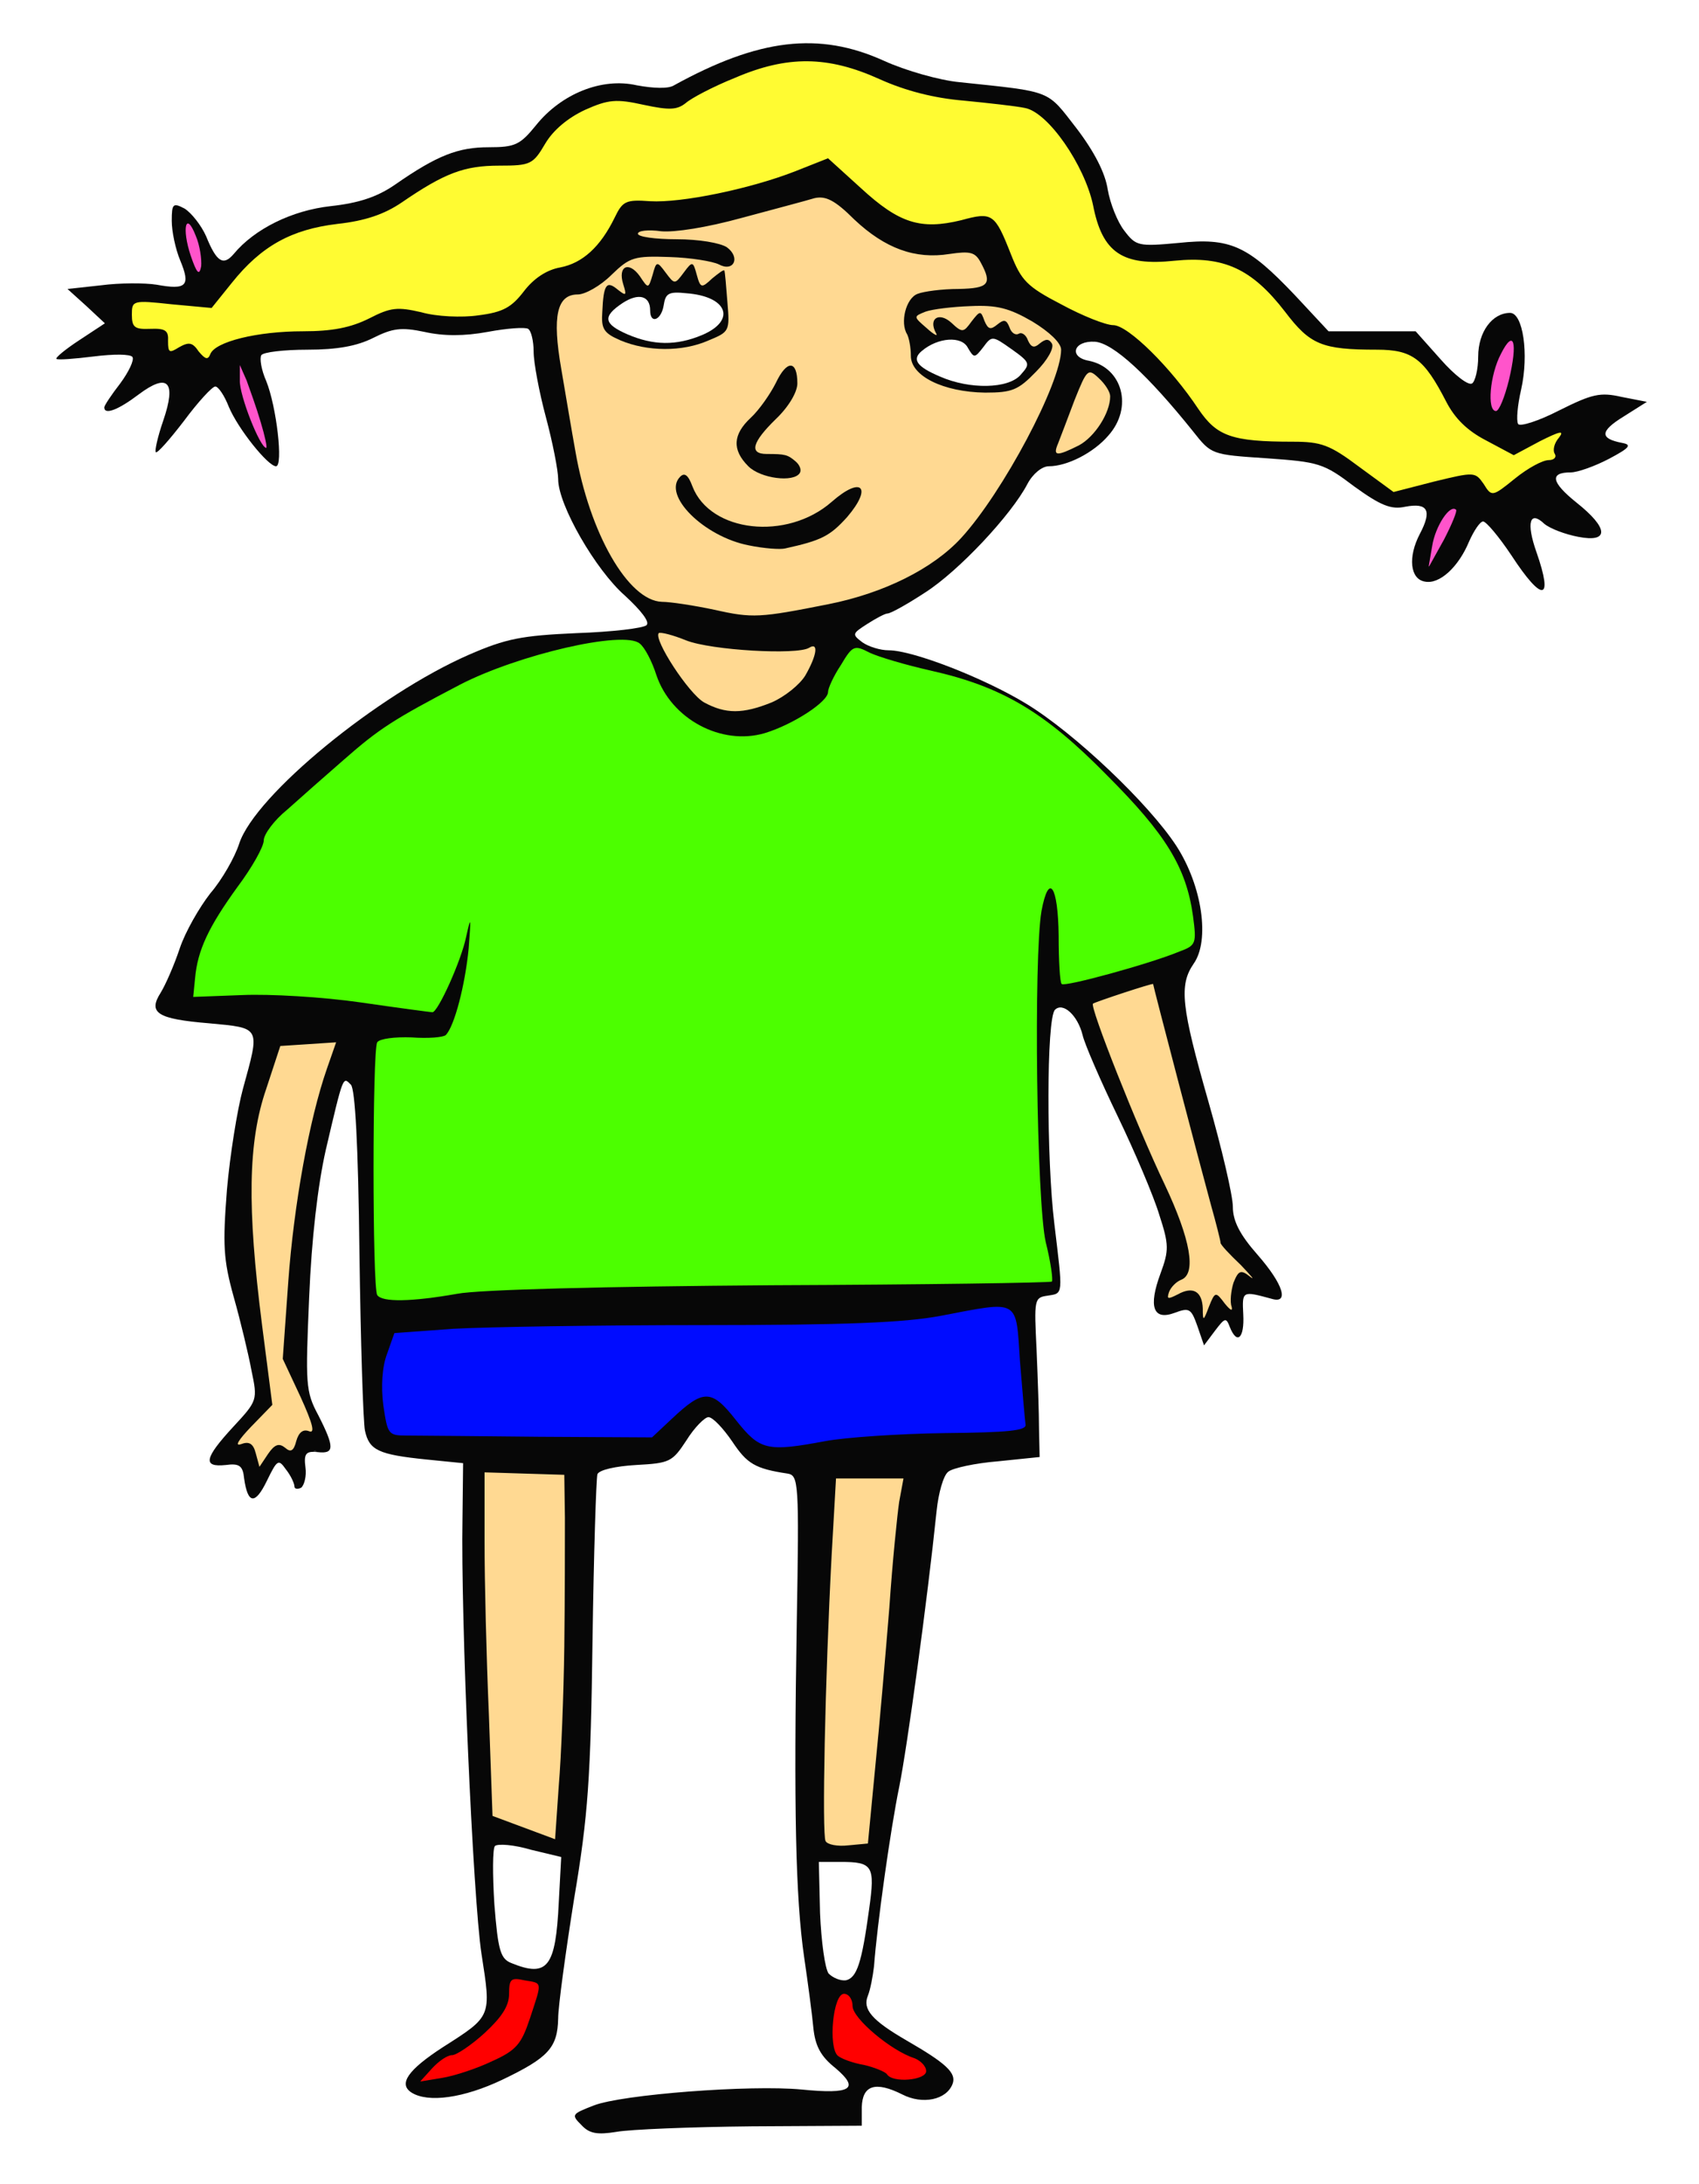 <!DOCTYPE svg PUBLIC "-//W3C//DTD SVG 20010904//EN" "http://www.w3.org/TR/2001/REC-SVG-20010904/DTD/svg10.dtd">
<svg version="1.0" xmlns="http://www.w3.org/2000/svg" width="277px" height="356px" viewBox="0 0 2770 3560" preserveAspectRatio="xMidYMid meet">
<rect x="0" y="0" width="2770" height="3560" fill="#333333" stroke="none"/>
<g id="layer1" fill="#ff54cb" stroke="none">
 <path d="M2324 918 c-5 -7 -7 -22 -5 -33 4 -28 40 -75 56 -75 24 0 27 20 6 46 -12 15 -21 32 -21 39 0 21 -27 38 -36 23z"/>
 <path d="M416 731 c-9 -10 -23 -42 -32 -71 -14 -47 -14 -54 -1 -68 13 -13 17 -9 36 32 39 88 37 151 -3 107z"/>
 <path d="M2420 670 c-6 -12 -9 -33 -5 -48 8 -39 43 -94 55 -87 23 14 0 144 -27 152 -6 2 -17 -5 -23 -17z"/>
 <path d="M307 442 c-17 -19 -28 -99 -13 -104 15 -5 45 45 48 81 3 39 -11 49 -35 23z"/>
 </g>
<g id="layer2" fill="#ff0000" stroke="none">
 <path d="M1427 3390 c-81 -26 -88 -34 -85 -94 3 -46 5 -51 27 -51 17 0 30 9 41 30 9 17 37 41 63 55 61 34 63 37 42 60 -21 24 -15 24 -88 0z"/>
 <path d="M687 3394 c-13 -14 16 -46 58 -64 49 -21 57 -30 65 -80 4 -29 10 -36 33 -38 47 -6 57 11 42 69 -17 65 -26 74 -91 99 -55 20 -95 25 -107 14z"/>
 </g>
<g id="layer3" fill="#000cff" stroke="none">
 <path d="M1213 2363 c-12 -32 -46 -73 -61 -73 -8 0 -32 16 -53 35 l-39 35 -215 0 c-245 0 -236 4 -234 -92 2 -102 1 -101 114 -115 55 -6 246 -12 425 -12 234 -1 350 -5 415 -16 71 -12 92 -12 101 -2 14 14 23 195 11 215 -6 8 -44 12 -132 12 -68 0 -158 7 -202 15 -101 19 -122 19 -130 -2z"/>
 </g>
<g id="layer4" fill="#fffb32" stroke="none">
 <path d="M2436 845 c-27 -41 -41 -55 -54 -51 -104 31 -107 31 -166 -13 -48 -36 -62 -41 -108 -41 -108 0 -126 -8 -170 -69 -60 -83 -99 -121 -124 -121 -22 0 -127 -51 -155 -76 -9 -8 -22 -32 -29 -55 -8 -22 -17 -42 -22 -45 -4 -3 -25 0 -46 6 -59 15 -97 3 -158 -53 l-54 -49 -53 21 c-82 32 -187 53 -235 46 -34 -5 -42 -3 -42 9 0 29 -69 95 -106 102 -24 4 -39 15 -49 34 -8 16 -23 31 -32 34 -50 14 -104 16 -145 6 -40 -10 -50 -9 -86 9 -30 15 -60 21 -112 21 -81 0 -131 17 -155 54 -20 30 -39 24 -31 -10 7 -28 3 -29 -28 -8 -28 18 -46 3 -25 -22 18 -22 6 -27 -40 -14 -52 14 -72 4 -40 -21 13 -10 24 -28 24 -41 0 -22 3 -23 72 -20 l72 3 38 -42 c56 -62 100 -85 173 -94 46 -5 77 -16 105 -35 68 -47 102 -60 152 -60 43 0 51 -4 77 -36 16 -20 48 -45 71 -55 37 -17 50 -18 95 -8 42 9 54 8 68 -3 9 -8 45 -27 80 -41 86 -37 152 -36 236 2 42 19 89 31 137 35 41 4 86 9 102 12 38 8 113 107 127 170 17 77 32 87 112 79 84 -8 114 6 184 83 l52 56 73 4 c83 4 114 24 149 93 11 20 36 47 57 59 l37 22 78 -38 c55 -27 81 -35 89 -27 7 7 -4 18 -37 38 -45 26 -46 29 -25 36 31 12 19 26 -30 34 -40 7 -40 7 -22 27 10 11 31 27 46 35 31 15 31 40 1 35 -10 -2 -36 -18 -57 -34 -21 -17 -40 -28 -43 -25 -3 3 2 22 11 43 26 63 1 63 -39 -1z"/>
 </g>
<g id="layer5" fill="#ffd992" stroke="none">
 <path d="M1340 3011 c-11 -21 -12 -338 -1 -506 l6 -100 65 -7 c36 -4 68 -4 73 1 4 4 3 28 -2 52 -5 24 -15 127 -21 229 -14 240 -26 322 -47 338 -25 18 -61 15 -73 -7z"/>
 <path d="M844 2990 c-23 -10 -45 -23 -48 -29 -10 -15 -21 -246 -21 -426 l0 -150 75 4 c41 2 79 6 84 9 11 6 0 535 -12 577 -10 37 -25 39 -78 15z"/>
 <path d="M468 2400 l-11 -32 -22 28 c-24 30 -41 20 -29 -18 7 -22 6 -22 -20 -5 -49 33 -50 6 -1 -41 42 -40 46 -48 41 -76 -13 -62 -36 -273 -36 -332 0 -59 38 -201 62 -231 14 -18 83 -16 98 2 9 11 10 22 2 42 -30 74 -54 202 -65 337 l-11 148 33 63 c19 35 30 68 26 75 -5 8 -10 9 -18 1 -20 -20 -28 -11 -22 23 9 46 -12 58 -27 16z"/>
 <path d="M1949 2152 c-12 -35 -19 -38 -37 -20 -23 23 -26 -21 -3 -46 27 -29 27 -53 -3 -109 -14 -25 -41 -86 -61 -134 -20 -48 -43 -99 -50 -113 -19 -37 -29 -97 -16 -104 6 -4 31 -13 56 -20 42 -13 46 -13 55 4 10 18 66 220 97 350 13 53 23 72 55 101 41 37 39 57 -3 44 -19 -6 -20 -4 -14 23 6 30 -8 52 -20 32 -5 -8 -13 -6 -26 6 -18 16 -19 16 -30 -14z"/>
 <path d="M1166 1170 c-40 -12 -66 -38 -88 -89 -27 -63 -20 -74 34 -55 25 9 82 17 135 18 51 1 96 5 99 9 10 9 -41 83 -68 101 -32 19 -78 26 -112 16z"/>
 <path d="M1160 1010 c-14 -5 -47 -11 -73 -15 -42 -6 -52 -12 -86 -55 -51 -64 -77 -160 -108 -393 -7 -54 13 -87 52 -87 25 0 71 -46 77 -75 2 -14 12 -21 33 -22 85 -7 185 -27 224 -44 60 -26 72 -24 115 20 47 48 103 66 164 53 42 -10 43 -10 57 25 8 20 15 39 15 44 0 5 26 26 58 47 53 35 57 40 54 72 -6 61 -91 216 -161 292 -76 83 -116 104 -235 129 -97 20 -146 22 -186 9z m137 -136 c-3 -3 -12 -4 -19 -1 -8 3 -5 6 6 6 11 1 17 -2 13 -5z m80 -41 c23 -34 13 -33 -24 4 -26 25 -29 30 -12 26 11 -3 27 -16 36 -30z m-94 -70 c-7 -2 -19 -2 -25 0 -7 3 -2 5 12 5 14 0 19 -2 13 -5z m-11 -108 c8 -14 2 -12 -21 9 -17 17 -31 34 -31 39 0 14 39 -23 52 -48z m397 -49 c9 -11 6 -17 -14 -30 -41 -27 -155 -21 -155 8 0 31 146 50 169 22z m-525 -66 c41 -15 34 -47 -11 -54 -68 -10 -133 5 -133 30 0 29 91 44 144 24z"/>
 <path d="M1705 751 c-3 -5 6 -34 20 -65 14 -30 25 -62 25 -71 0 -29 32 -30 56 -2 20 23 21 31 12 57 -10 31 -73 90 -95 90 -6 0 -14 -4 -18 -9z"/>
 </g>
<g id="layer6" fill="#070707" stroke="none">
 <path d="M942 3471 l-23 -31 57 -25 c53 -23 70 -26 221 -27 l163 -2 -26 -27 c-19 -19 -26 -39 -28 -75 -2 -27 -8 -86 -15 -131 -7 -53 -10 -196 -8 -412 l3 -331 -38 0 c-28 0 -41 -5 -46 -18 -4 -10 -16 -29 -27 -43 l-20 -26 -31 42 c-32 41 -33 41 -88 38 l-56 -3 1 242 c0 196 -4 269 -20 378 -11 74 -23 162 -26 195 -13 134 -36 165 -153 204 -64 22 -102 20 -122 -5 -20 -23 0 -52 62 -90 l60 -37 -5 -41 c-29 -226 -48 -591 -38 -749 l6 -107 -57 0 c-45 0 -62 -5 -84 -23 -31 -27 -33 -48 -34 -364 0 -95 -2 -173 -5 -173 -13 0 -35 125 -43 245 -11 164 -9 187 18 240 11 21 20 45 20 52 0 22 -23 27 -37 8 -12 -17 -13 -16 -13 17 0 19 -6 41 -14 47 -12 10 -18 7 -30 -16 -9 -17 -15 -22 -16 -12 0 9 -9 24 -21 35 -20 18 -21 18 -35 -1 -8 -11 -13 -28 -10 -37 3 -15 1 -16 -16 -7 -21 11 -48 6 -48 -10 0 -5 18 -31 41 -57 39 -45 40 -49 34 -96 -4 -26 -15 -76 -26 -111 -11 -37 -19 -92 -19 -137 0 -74 30 -243 49 -279 9 -17 5 -19 -51 -25 -72 -7 -113 -29 -103 -54 4 -9 17 -42 28 -72 11 -30 30 -69 42 -86 32 -42 65 -102 65 -117 0 -21 172 -181 240 -224 168 -105 243 -129 365 -119 l70 6 -42 -38 c-54 -47 -108 -137 -117 -193 -4 -24 -16 -88 -28 -142 -17 -77 -25 -96 -38 -93 -46 13 -101 16 -140 7 -36 -8 -50 -6 -81 10 -27 13 -59 19 -108 19 l-70 0 19 43 c20 43 27 132 11 141 -14 9 -57 -31 -86 -80 l-27 -46 -41 56 c-58 80 -93 73 -62 -13 8 -24 15 -45 15 -47 0 -3 -18 7 -41 22 -22 14 -47 23 -55 20 -16 -6 -19 -32 -4 -41 5 -3 15 -16 21 -27 11 -20 10 -21 -44 -14 -70 8 -82 -7 -39 -45 18 -16 32 -31 32 -33 0 -3 -10 -14 -21 -25 -34 -32 -18 -48 54 -56 36 -4 78 -4 95 0 l30 6 -14 -38 c-16 -46 -18 -90 -3 -99 13 -8 68 43 81 76 9 25 9 25 26 4 34 -41 95 -71 161 -78 46 -5 76 -16 105 -35 67 -46 103 -61 146 -61 34 0 48 -6 78 -36 55 -54 115 -77 170 -65 27 5 52 6 61 0 139 -77 236 -88 343 -40 49 22 92 33 169 41 57 5 106 14 109 18 54 63 100 136 106 168 13 74 17 77 94 70 61 -6 74 -4 119 19 28 14 51 29 51 33 0 4 17 26 39 50 38 42 39 42 107 42 66 0 71 2 111 39 l41 38 5 -26 c8 -36 44 -81 67 -81 11 0 24 9 30 19 13 26 13 127 -1 152 -9 17 -2 16 52 -11 55 -28 67 -31 108 -23 55 10 67 36 26 55 -21 10 -23 13 -10 20 28 16 15 38 -40 66 l-56 28 31 29 c54 52 34 86 -41 67 -35 -9 -40 -8 -35 5 16 41 16 60 1 73 -13 11 -19 10 -36 -5 -11 -10 -29 -34 -40 -52 -11 -18 -24 -33 -27 -33 -4 0 -16 14 -27 31 -11 17 -33 37 -49 46 -28 15 -31 14 -48 -7 -18 -22 -16 -63 3 -84 15 -17 10 -23 -15 -19 -17 4 -40 -7 -80 -36 -48 -35 -62 -41 -108 -42 -117 -1 -132 -8 -187 -81 -62 -82 -68 -86 -63 -42 4 31 -1 40 -42 80 -39 37 -71 52 -91 42 -2 -2 -19 17 -36 42 -70 98 -161 178 -238 210 l-35 14 72 18 c111 27 204 77 304 164 133 116 181 188 192 289 6 53 4 62 -14 77 -11 10 -20 26 -20 37 0 17 21 98 65 246 8 28 17 73 21 102 5 40 12 56 30 68 13 8 30 28 38 44 14 26 14 30 -2 44 -12 11 -22 13 -32 7 -23 -15 -27 -12 -22 19 4 32 -12 49 -31 32 -9 -7 -16 -4 -25 10 -11 17 -16 18 -28 9 -8 -7 -14 -21 -14 -31 0 -22 -4 -23 -30 -9 -16 8 -22 6 -36 -15 -16 -24 -16 -28 1 -65 23 -51 14 -88 -64 -253 -33 -69 -64 -139 -67 -154 l-7 -28 -9 30 c-10 38 -9 181 2 265 5 36 10 92 12 125 3 53 1 60 -16 60 -17 0 -19 7 -16 90 6 177 7 168 -15 172 -11 3 -46 7 -78 10 -31 3 -59 9 -62 13 -7 12 -30 167 -40 280 -3 36 -17 126 -30 200 -20 115 -35 218 -49 330 -2 14 -7 32 -11 42 -5 13 9 25 63 57 81 47 92 65 61 98 -26 27 -43 29 -94 8 -35 -15 -36 -15 -31 3 4 12 -1 29 -12 43 -19 22 -21 23 -85 11 -36 -7 -72 -9 -82 -6 -9 4 -62 8 -118 9 -56 1 -116 5 -132 9 -26 7 -33 3 -53 -23z m-140 -111 c40 -18 48 -28 62 -70 20 -61 21 -57 -9 -62 -22 -5 -25 -2 -25 22 0 20 -12 38 -40 64 -22 20 -46 36 -53 36 -8 0 -22 10 -33 22 l-19 21 36 -6 c19 -3 56 -15 81 -27z m708 16 c0 -8 -9 -17 -19 -21 -38 -12 -101 -65 -101 -85 0 -11 -6 -20 -14 -20 -18 0 -26 87 -10 101 6 5 25 12 43 15 17 4 34 11 37 15 9 15 64 10 64 -5z m-116 -223 c4 -31 9 -67 12 -80 5 -20 2 -23 -25 -23 l-31 0 0 80 c0 71 2 80 19 80 15 0 19 -10 25 -57z m-499 -38 c4 -42 6 -77 4 -79 -2 -2 -21 -6 -43 -9 l-39 -6 5 73 c6 84 11 96 43 96 22 0 24 -5 30 -75z m532 -235 c7 -69 17 -186 23 -260 5 -74 13 -152 16 -172 l7 -38 -55 0 -55 0 -7 123 c-11 207 -16 458 -10 468 3 6 20 9 37 7 l32 -3 12 -125z m-507 -195 c1 -77 1 -172 1 -211 l-1 -70 -65 -2 -65 -2 0 113 c0 63 3 189 7 280 l6 167 51 19 51 19 6 -87 c4 -47 8 -149 9 -226z m-455 -325 c9 8 14 5 18 -11 4 -14 11 -20 21 -16 10 4 6 -12 -14 -56 l-29 -62 9 -126 c9 -124 34 -264 63 -347 l15 -43 -45 3 -46 3 -23 70 c-30 87 -31 194 -7 383 l17 132 -35 36 c-20 21 -27 32 -16 28 13 -5 20 -1 24 15 l6 22 14 -21 c11 -16 18 -18 28 -10z m881 -11 c32 -6 120 -12 194 -13 104 -1 134 -4 132 -14 -1 -7 -5 -53 -9 -102 -7 -104 1 -100 -130 -75 -59 11 -154 15 -388 15 -171 0 -353 3 -406 6 l-96 7 -12 34 c-8 21 -10 53 -6 84 7 47 8 49 38 49 18 0 115 1 216 2 l184 1 32 -30 c52 -49 65 -49 105 2 39 49 50 52 146 34z m651 -224 c9 11 13 13 11 5 -3 -8 -1 -26 3 -39 8 -20 12 -22 27 -10 9 7 2 -1 -15 -19 -18 -17 -33 -33 -33 -36 0 -3 -7 -31 -16 -63 -17 -62 -94 -356 -94 -359 0 -2 -94 29 -98 32 -6 4 72 201 117 295 42 89 52 145 27 155 -8 3 -17 12 -20 20 -4 12 -2 12 14 4 25 -14 40 -5 41 23 0 21 1 21 10 -3 10 -25 11 -25 26 -5z m-1191 -41 c75 -11 127 -12 290 -4 147 8 221 8 285 -1 47 -6 139 -9 203 -7 116 5 118 5 111 -16 -11 -37 -24 -227 -24 -362 -1 -146 11 -228 36 -256 26 -29 37 -6 37 77 l0 74 26 -6 c14 -3 54 -15 90 -27 l65 -22 -2 -54 c-2 -42 -10 -65 -36 -104 -80 -120 -202 -219 -307 -249 -30 -9 -80 -24 -110 -32 -30 -9 -60 -18 -66 -21 -6 -2 -19 13 -28 35 -26 57 -107 111 -167 111 -48 0 -124 -53 -148 -104 -12 -23 -21 -48 -21 -54 0 -7 -5 -12 -10 -12 -29 0 -193 42 -236 60 -74 32 -184 99 -229 140 -22 20 -56 49 -75 64 -19 16 -39 43 -45 60 -6 18 -29 56 -51 86 -34 46 -64 114 -64 145 0 4 24 5 53 2 49 -6 287 16 307 28 10 6 36 -44 54 -105 7 -23 16 -40 22 -38 11 4 12 118 2 124 -5 3 -8 15 -8 26 0 38 -38 68 -86 68 -32 0 -44 4 -48 18 -3 9 -5 98 -4 198 l2 181 46 -4 c25 -2 86 -11 136 -19z m452 -939 c21 -9 46 -29 55 -44 19 -33 22 -55 6 -45 -20 12 -159 4 -200 -12 -22 -9 -42 -14 -45 -12 -9 10 49 99 74 113 35 19 63 19 110 0z m92 -160 c91 -18 171 -58 217 -108 68 -74 163 -253 163 -307 0 -11 -19 -29 -47 -46 -38 -22 -58 -27 -101 -25 -29 1 -62 5 -73 9 -20 8 -20 8 2 27 12 11 19 14 15 8 -13 -24 5 -35 25 -17 18 17 20 16 33 -2 14 -18 15 -18 21 -1 6 14 10 15 21 6 11 -9 15 -8 20 5 3 9 10 13 15 10 5 -3 12 2 15 11 5 11 10 13 19 5 10 -8 15 -8 20 0 4 7 -7 27 -26 46 -29 30 -39 34 -83 34 -68 -1 -121 -27 -121 -60 0 -14 -3 -29 -6 -35 -12 -19 -2 -59 17 -66 10 -4 40 -8 67 -8 49 -1 55 -8 36 -43 -9 -17 -17 -19 -51 -14 -56 9 -105 -9 -155 -56 -32 -32 -47 -39 -65 -35 -13 4 -66 18 -118 32 -58 16 -110 24 -132 22 -21 -3 -38 -1 -38 4 0 5 28 9 63 9 37 0 71 6 82 13 23 17 11 41 -13 28 -10 -5 -46 -11 -80 -12 -58 -2 -65 0 -95 29 -18 18 -43 32 -55 32 -34 0 -42 35 -27 121 7 41 17 101 23 134 23 134 86 244 141 246 14 0 53 6 86 13 62 14 74 13 185 -9z m1024 -154 c-10 -10 -34 27 -39 59 l-6 35 25 -45 c13 -25 22 -47 20 -49z m151 -81 c9 0 13 -5 10 -10 -4 -6 -1 -18 7 -27 9 -12 1 -10 -31 6 l-43 23 -45 -24 c-31 -16 -51 -36 -65 -63 -36 -70 -55 -85 -113 -85 -90 0 -109 -8 -150 -62 -54 -70 -100 -91 -180 -83 -85 9 -118 -13 -133 -91 -14 -65 -73 -151 -111 -158 -14 -3 -59 -8 -100 -12 -48 -4 -95 -16 -137 -35 -84 -38 -150 -39 -236 -2 -35 14 -71 33 -80 41 -14 11 -26 12 -68 3 -45 -10 -58 -9 -96 8 -28 13 -52 33 -65 55 -20 34 -24 36 -75 36 -57 0 -89 12 -159 60 -28 19 -59 30 -105 35 -75 9 -124 36 -172 96 l-33 41 -65 -6 c-64 -7 -65 -6 -65 17 0 21 5 24 30 23 25 -1 30 3 29 20 0 19 2 20 18 10 16 -9 22 -8 32 7 11 13 15 14 19 4 8 -20 76 -37 151 -37 48 0 78 -6 108 -21 35 -18 46 -19 85 -10 24 7 66 9 93 5 40 -5 54 -13 74 -39 16 -21 37 -35 59 -39 37 -7 66 -34 89 -81 13 -27 18 -30 58 -27 51 3 163 -20 237 -49 l53 -21 54 49 c62 57 97 68 163 52 51 -14 55 -11 81 55 17 43 26 53 82 82 35 19 73 34 85 34 24 0 94 69 139 137 30 44 54 53 154 53 46 0 60 5 108 41 l56 41 66 -17 c66 -16 67 -16 81 4 13 21 14 21 51 -9 21 -17 45 -30 55 -30z m-766 -24 c26 -14 51 -53 51 -80 0 -7 -8 -20 -19 -30 -17 -16 -19 -14 -39 36 -11 29 -23 61 -27 71 -9 21 -2 21 34 3z m-1334 -38 c-7 -24 -18 -54 -23 -68 l-11 -25 0 25 c-1 24 33 110 43 110 2 0 -2 -19 -9 -42z m2035 -68 c15 -63 8 -85 -13 -43 -18 34 -23 93 -8 93 5 0 14 -22 21 -50z m-807 -17 c4 -3 -1 -12 -11 -19 -14 -10 -20 -10 -34 3 -16 15 -20 15 -36 0 -11 -10 -26 -14 -41 -10 -23 6 -23 6 5 19 31 13 106 18 117 7z m172 -13 c-3 -5 -12 -10 -18 -10 -7 0 -6 4 3 10 19 12 23 12 15 0z m-1506 -206 c-16 -41 -23 -12 -8 33 10 29 14 33 17 17 1 -11 -2 -34 -9 -50z"/>
 <path d="M1221 889 c-73 -14 -142 -82 -112 -112 7 -7 13 -3 20 16 29 75 154 89 227 25 49 -43 67 -24 25 25 -28 31 -42 38 -101 51 -8 2 -35 0 -59 -5z"/>
 <path d="M1220 760 c-27 -27 -25 -52 4 -79 14 -13 32 -39 41 -57 18 -38 35 -37 35 1 0 14 -14 38 -35 58 -39 38 -44 57 -15 57 30 0 34 1 47 12 7 6 10 14 7 19 -10 16 -64 9 -84 -11z"/>
 <path d="M1012 555 c-28 -12 -32 -19 -30 -47 2 -45 7 -51 25 -36 14 11 15 10 9 -9 -9 -29 9 -38 27 -13 14 21 14 21 21 -2 6 -22 7 -23 21 -4 15 20 15 20 30 0 14 -19 15 -18 21 4 6 22 8 22 25 6 11 -9 19 -15 20 -13 1 2 3 26 5 52 4 47 3 48 -31 62 -43 19 -100 18 -143 0z m36 -34 c-10 -16 -38 -19 -38 -5 0 4 34 20 48 23 1 1 -3 -8 -10 -18z m106 -1 c12 -12 8 -16 -24 -23 -20 -5 -27 -1 -37 20 -12 25 -12 25 20 19 17 -4 36 -11 41 -16z"/>
 </g>
<g id="layer7" fill="#4cff00" stroke="none">
 <path d="M615 2111 c-8 -13 -8 -399 0 -412 4 -6 29 -9 56 -8 27 2 52 0 56 -4 14 -15 31 -80 37 -140 4 -52 4 -56 -4 -20 -8 39 -46 123 -55 123 -2 0 -55 -7 -117 -16 -62 -9 -149 -14 -193 -12 l-80 3 3 -30 c4 -46 22 -84 69 -149 24 -32 43 -66 43 -76 0 -10 17 -33 38 -50 20 -18 62 -55 93 -82 57 -50 80 -65 189 -122 95 -49 267 -89 293 -67 8 6 20 29 27 51 24 72 106 116 177 95 46 -14 103 -51 103 -67 0 -6 9 -26 21 -44 19 -32 22 -33 47 -20 15 7 59 20 99 29 116 26 186 67 288 171 96 96 129 150 140 229 6 45 5 48 -22 58 -48 20 -187 58 -192 53 -3 -2 -5 -38 -5 -79 -1 -81 -16 -104 -28 -40 -13 76 -8 476 7 540 8 32 12 61 10 64 -3 2 -208 5 -457 6 -272 2 -477 7 -513 14 -74 13 -122 14 -130 2z"/>
 </g>
<g id="layer8" fill="#ffffff" stroke="none">
 <path d="M0 1780 l0 -1780 1385 0 1385 0 0 1780 0 1780 -1385 0 -1385 0 0 -1780z m1225 1686 l180 -1 0 -30 c1 -36 22 -43 66 -21 33 17 72 9 82 -17 7 -18 -11 -34 -75 -71 -57 -33 -72 -51 -63 -73 4 -10 8 -31 10 -48 5 -68 27 -224 41 -292 13 -64 46 -305 61 -450 3 -29 11 -58 19 -64 7 -6 44 -14 81 -17 l68 -7 -1 -45 c0 -25 -2 -83 -4 -130 -4 -82 -4 -85 18 -88 26 -4 25 0 11 -117 -13 -106 -13 -335 1 -349 13 -13 37 9 45 41 3 14 29 74 57 132 28 58 59 131 68 161 16 49 16 58 2 96 -20 54 -12 77 23 64 24 -9 27 -7 37 21 l11 32 18 -24 c16 -21 18 -22 24 -6 12 30 24 18 22 -20 -2 -39 -2 -39 46 -26 29 9 20 -23 -23 -72 -29 -33 -40 -55 -40 -78 0 -18 -18 -95 -40 -172 -44 -154 -48 -189 -24 -224 27 -38 14 -127 -28 -192 -45 -69 -166 -184 -245 -232 -69 -42 -185 -87 -224 -87 -14 0 -33 -6 -43 -13 -17 -13 -17 -14 8 -30 14 -9 29 -17 33 -17 5 0 32 -15 61 -34 55 -35 141 -127 167 -177 9 -17 24 -29 35 -29 30 0 73 -22 97 -50 41 -46 23 -111 -32 -122 -33 -6 -25 -33 10 -31 30 2 87 55 160 146 30 38 30 38 120 44 85 6 93 8 143 46 43 31 60 38 83 33 37 -7 44 6 24 44 -20 38 -16 74 8 78 24 5 55 -24 72 -65 8 -18 18 -33 23 -33 5 0 26 25 46 55 51 78 69 75 41 -5 -17 -48 -11 -69 13 -46 10 8 34 17 55 21 51 10 50 -14 -3 -56 -41 -33 -44 -49 -9 -49 11 0 39 -10 62 -22 34 -18 38 -23 22 -26 -37 -7 -37 -19 2 -43 l38 -24 -41 -8 c-35 -8 -48 -5 -102 22 -33 17 -64 27 -67 22 -3 -6 -1 -30 5 -56 13 -58 3 -125 -18 -125 -29 0 -52 31 -52 71 0 21 -5 41 -10 44 -6 4 -29 -14 -51 -39 l-41 -46 -71 0 -71 0 -55 -59 c-77 -81 -105 -94 -190 -85 -65 6 -69 5 -88 -20 -11 -14 -23 -44 -27 -67 -4 -27 -22 -62 -51 -100 -49 -63 -38 -59 -190 -75 -33 -3 -89 -19 -124 -35 -106 -48 -204 -36 -342 40 -9 6 -34 5 -61 0 -57 -13 -123 14 -164 65 -26 32 -34 36 -77 36 -50 0 -84 13 -153 61 -29 20 -59 30 -105 35 -63 7 -124 37 -158 78 -17 20 -28 13 -45 -29 -8 -18 -24 -38 -35 -45 -19 -10 -21 -8 -21 20 0 17 6 46 14 65 17 41 10 48 -39 39 -19 -3 -60 -3 -90 1 l-55 6 31 28 30 28 -41 27 c-23 15 -40 29 -38 31 2 2 29 0 61 -4 32 -4 60 -4 63 1 3 5 -6 24 -20 43 -14 18 -26 36 -26 39 0 13 23 4 56 -21 48 -36 62 -21 40 43 -9 26 -14 49 -12 51 2 3 23 -21 46 -51 23 -31 46 -56 51 -56 5 0 15 15 22 33 15 36 64 97 77 97 12 0 1 -97 -16 -139 -8 -18 -11 -37 -8 -42 3 -5 37 -9 75 -9 49 0 81 -6 107 -19 32 -16 46 -18 84 -10 31 7 65 7 103 0 32 -6 61 -8 66 -5 5 3 9 20 9 37 0 18 9 66 20 107 11 41 20 87 20 101 0 42 61 148 109 190 26 24 41 43 35 48 -5 5 -56 11 -114 13 -90 4 -115 9 -175 35 -149 65 -349 229 -375 308 -7 22 -28 59 -47 81 -18 23 -41 63 -50 90 -9 27 -23 59 -31 72 -21 33 -6 43 79 50 85 8 83 5 55 107 -9 33 -21 107 -26 164 -7 90 -6 114 11 175 11 39 24 93 29 120 10 48 10 49 -30 92 -47 51 -50 66 -12 62 22 -3 28 1 30 22 6 42 18 43 37 4 17 -35 19 -36 31 -19 8 10 14 23 14 28 0 4 5 5 11 2 5 -4 9 -19 7 -33 -3 -23 1 -27 20 -25 27 3 28 -7 1 -60 -21 -39 -21 -51 -15 -192 4 -96 14 -182 27 -240 29 -124 28 -120 41 -107 7 7 12 98 14 274 2 145 6 275 9 290 7 32 22 39 100 47 l60 6 -1 90 c-3 163 17 618 31 710 16 103 17 101 -63 152 -57 37 -73 60 -51 74 27 17 85 9 148 -21 75 -36 90 -52 91 -100 0 -19 12 -107 26 -195 23 -136 27 -198 30 -420 2 -142 6 -265 8 -272 3 -7 29 -13 63 -15 55 -3 59 -5 82 -40 13 -21 30 -38 36 -38 7 0 24 18 39 40 24 36 37 44 90 52 18 3 19 14 15 243 -5 300 -2 449 12 545 6 41 13 93 15 115 3 30 12 47 36 66 40 34 26 43 -55 35 -83 -8 -293 8 -339 26 -36 14 -37 15 -20 32 13 14 26 16 57 11 22 -4 121 -8 220 -9z"/>
 <path d="M1351 3217 c-6 -8 -12 -52 -14 -98 l-2 -84 35 0 c53 0 57 6 47 77 -12 88 -20 112 -38 116 -9 1 -21 -4 -28 -11z"/>
 <path d="M834 3200 c-18 -7 -22 -20 -28 -96 -3 -48 -3 -91 1 -95 5 -4 31 -2 58 6 l50 12 -4 74 c-5 105 -18 123 -77 99z"/>
 <path d="M1533 614 c-38 -16 -47 -28 -30 -42 26 -22 65 -25 75 -5 10 17 11 17 25 -1 14 -19 15 -19 46 3 31 22 31 24 15 42 -20 23 -83 24 -131 3z"/>
 <path d="M1023 545 c-39 -17 -41 -29 -8 -51 26 -17 45 -12 45 12 0 23 18 16 22 -8 3 -20 8 -23 37 -20 67 5 82 44 26 68 -43 18 -80 17 -122 -1z"/>
 </g>

</svg>